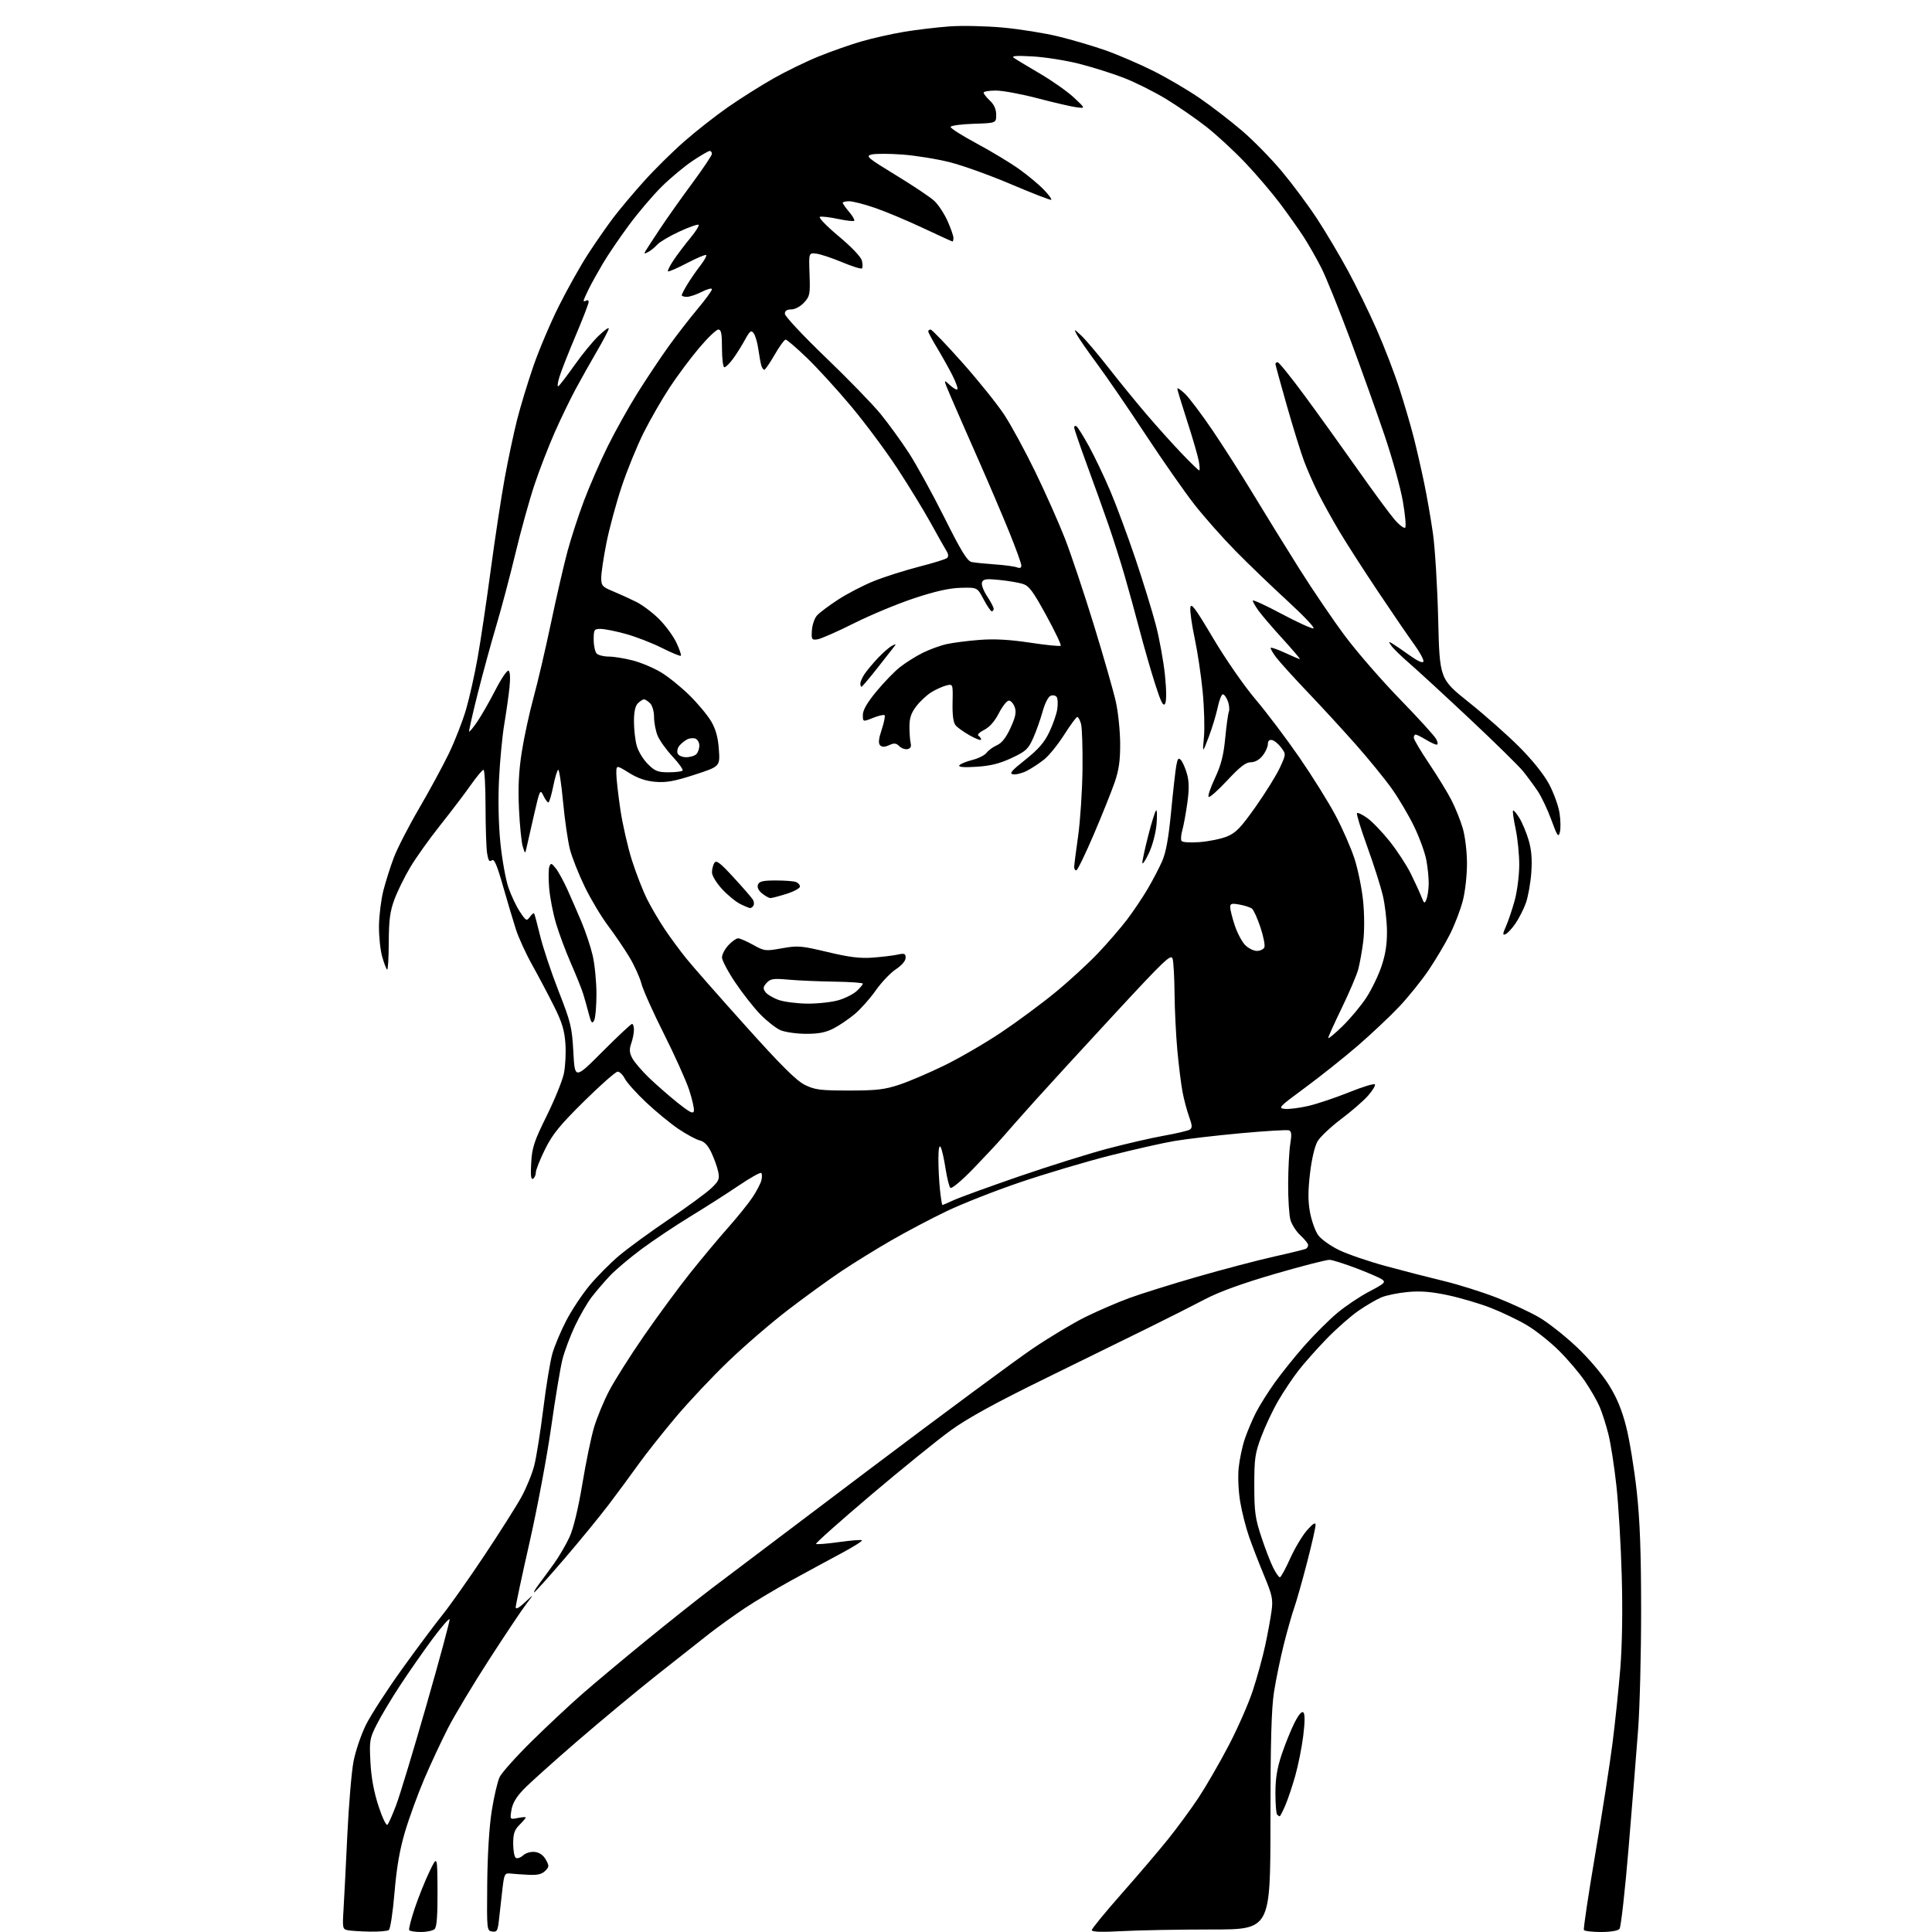 <?xml version="1.0" encoding="UTF-8" standalone="no"?>
<svg 
  version="1.1" 
  xmlns="http://www.w3.org/2000/svg" 
  xmlns:xlink="http://www.w3.org/1999/xlink" 
  xmlns:svg="http://www.w3.org/2000/svg"
  xmlns:rdf="http://www.w3.org/1999/02/22-rdf-syntax-ns#"
  xmlns:cc="http://creativecommons.org/ns#"
  xmlns:dc="http://purl.org/dc/elements/1.1/"
  viewBox="0 0 768 768"
  width="768"
  height="768"
>
<style>svg {background-color: white; }</style>"
<path stroke="none" fill="black" fill-rule="evenodd" d="M147.00,767.85C143.43,767.78 139.50,767.53 138.29,767.30C136.18,766.89 136.10,766.50 136.55,759.19C136.81,754.96 137.49,741.64 138.06,729.58C138.63,717.53 139.74,704.31 140.53,700.20C141.31,696.10 143.54,689.54 145.48,685.62C147.42,681.71 153.87,671.75 159.80,663.50C165.73,655.25 172.95,645.58 175.84,642.00C178.73,638.42 186.20,627.84 192.44,618.48C198.68,609.11 205.38,598.54 207.32,594.98C209.27,591.41 211.55,585.80 212.39,582.50C213.23,579.20 214.84,569.08 215.97,560.00C217.09,550.92 218.72,541.02 219.60,538.00C220.47,534.98 222.94,529.11 225.09,524.97C227.23,520.83 231.41,514.53 234.37,510.97C237.33,507.41 242.62,502.08 246.12,499.13C249.62,496.18 258.47,489.72 265.78,484.77C273.10,479.83 280.68,474.28 282.63,472.44C285.75,469.50 286.10,468.70 285.50,465.80C285.13,463.98 283.92,460.59 282.82,458.25C281.43,455.29 280.01,453.79 278.16,453.34C276.70,452.98 272.88,450.92 269.68,448.76C266.47,446.59 260.70,441.85 256.85,438.22C253.00,434.59 249.20,430.36 248.40,428.81C247.60,427.26 246.31,426.00 245.52,426.00C244.74,426.00 238.75,431.29 232.20,437.75C222.46,447.37 219.64,450.84 216.65,456.88C214.64,460.95 213.00,465.08 213.00,466.08C213.00,467.07 212.50,468.19 211.88,468.57C211.08,469.07 210.87,467.26 211.16,462.26C211.50,456.16 212.30,453.73 217.28,443.64C220.44,437.25 223.52,429.69 224.13,426.83C224.74,423.98 225.02,418.58 224.76,414.84C224.37,409.47 223.40,406.30 220.12,399.77C217.84,395.22 213.97,387.90 211.51,383.50C209.05,379.10 206.17,372.80 205.10,369.50C204.03,366.20 201.72,358.43 199.95,352.24C197.49,343.64 196.44,341.22 195.50,342.00C194.57,342.77 194.11,342.10 193.64,339.26C193.30,337.19 193.02,328.86 193.01,320.75C193.00,312.64 192.64,306.00 192.20,306.00C191.76,306.00 189.41,308.81 187.00,312.25C184.58,315.69 179.11,322.88 174.85,328.23C170.60,333.58 165.28,341.05 163.04,344.82C160.79,348.60 157.97,354.34 156.77,357.59C155.02,362.32 154.58,365.72 154.54,374.65C154.52,380.79 154.22,385.64 153.89,385.43C153.55,385.22 152.66,382.90 151.92,380.28C151.17,377.65 150.60,372.12 150.65,368.00C150.71,363.88 151.49,357.57 152.40,354.00C153.31,350.43 155.19,344.50 156.58,340.83C157.97,337.17 162.48,328.39 166.61,321.33C170.73,314.28 176.07,304.42 178.48,299.43C180.88,294.44 183.94,286.57 185.29,281.93C186.63,277.29 188.69,268.10 189.86,261.50C191.04,254.90 193.39,239.15 195.08,226.50C196.78,213.85 199.28,197.43 200.64,190.00C202.00,182.57 204.20,172.22 205.52,166.98C206.84,161.74 209.75,152.15 211.99,145.66C214.23,139.16 218.80,128.37 222.15,121.68C225.50,114.98 230.72,105.67 233.75,101.00C236.79,96.33 241.33,89.80 243.83,86.50C246.34,83.20 251.79,76.71 255.95,72.09C260.10,67.46 267.32,60.32 272.00,56.22C276.68,52.12 284.55,45.95 289.50,42.50C294.45,39.06 302.57,33.95 307.54,31.13C312.52,28.31 320.62,24.38 325.54,22.39C330.47,20.39 338.10,17.72 342.50,16.44C346.90,15.17 354.55,13.45 359.50,12.63C364.45,11.81 372.55,10.85 377.50,10.49C382.45,10.13 391.98,10.35 398.68,10.96C405.37,11.58 415.27,13.16 420.68,14.48C426.08,15.79 434.55,18.29 439.50,20.03C444.45,21.78 453.00,25.46 458.49,28.21C463.98,30.96 472.31,35.85 476.99,39.08C481.67,42.30 489.21,48.11 493.75,51.99C498.28,55.87 505.45,63.20 509.68,68.27C513.91,73.35 520.16,81.78 523.58,87.00C527.00,92.22 532.48,101.45 535.77,107.50C539.06,113.55 544.23,124.12 547.26,131.00C550.29,137.88 554.36,148.45 556.30,154.50C558.25,160.55 560.79,169.22 561.95,173.78C563.11,178.33 564.97,186.43 566.08,191.78C567.20,197.12 568.79,206.22 569.61,212.00C570.44,217.78 571.38,233.16 571.70,246.20C572.28,269.89 572.28,269.89 583.89,279.17C590.28,284.27 599.33,292.29 604.00,296.98C609.27,302.27 613.76,307.89 615.81,311.76C617.63,315.20 619.49,320.32 619.93,323.15C620.38,325.98 620.44,329.43 620.07,330.82C619.49,333.02 619.04,332.37 616.69,325.93C615.20,321.84 612.75,316.68 611.24,314.44C609.73,312.21 607.15,308.71 605.50,306.65C603.85,304.59 594.25,295.16 584.17,285.70C574.09,276.24 563.29,266.30 560.17,263.61C557.05,260.92 553.88,257.83 553.12,256.75C551.86,254.96 551.90,254.88 553.62,255.91C554.65,256.53 557.74,258.64 560.47,260.60C563.61,262.84 565.59,263.72 565.84,262.97C566.06,262.31 564.39,259.24 562.14,256.14C559.88,253.04 553.37,243.53 547.68,235.00C541.98,226.47 535.05,215.68 532.27,211.00C529.50,206.32 525.77,199.58 523.98,196.01C522.19,192.45 519.68,186.74 518.40,183.34C517.12,179.94 514.03,170.00 511.54,161.24C509.04,152.49 507.00,145.03 507.00,144.66C507.00,144.30 507.41,144.00 507.91,144.00C508.41,144.00 513.25,150.01 518.66,157.35C524.07,164.70 533.54,177.88 539.71,186.64C545.87,195.40 552.47,204.35 554.36,206.54C556.25,208.72 558.15,210.16 558.58,209.74C559.01,209.32 558.59,204.59 557.65,199.24C556.72,193.88 553.44,182.07 550.36,173.00C547.29,163.93 541.18,146.84 536.79,135.03C532.39,123.22 527.23,110.44 525.32,106.63C523.40,102.83 520.19,97.19 518.19,94.11C516.18,91.02 511.96,85.06 508.80,80.85C505.64,76.64 499.48,69.42 495.11,64.80C490.74,60.18 483.76,53.73 479.60,50.45C475.43,47.18 468.16,42.16 463.44,39.29C458.71,36.43 451.17,32.66 446.67,30.93C442.18,29.19 434.23,26.68 429.01,25.36C423.79,24.03 415.47,22.71 410.51,22.43C404.00,22.06 401.92,22.22 403.00,22.98C403.82,23.57 408.51,26.40 413.41,29.27C418.31,32.15 424.38,36.43 426.91,38.80C431.50,43.10 431.50,43.10 428.00,42.66C426.07,42.43 419.16,40.83 412.64,39.12C406.12,37.40 398.58,36.00 395.89,36.00C393.20,36.00 391.00,36.37 391.00,36.83C391.00,37.28 392.12,38.71 393.50,40.00C395.18,41.58 396.00,43.42 396.00,45.64C396.00,48.92 396.00,48.92 386.99,49.21C382.04,49.37 377.94,49.93 377.88,50.46C377.82,50.99 382.54,53.98 388.37,57.11C394.20,60.24 401.79,64.83 405.24,67.31C408.68,69.78 413.04,73.42 414.93,75.39C416.82,77.36 418.16,79.17 417.91,79.42C417.67,79.67 410.62,76.95 402.27,73.39C393.91,69.82 382.85,65.83 377.69,64.52C372.53,63.21 364.00,61.83 358.74,61.44C353.48,61.05 347.96,61.04 346.47,61.42C343.98,62.04 344.76,62.70 356.13,69.64C362.93,73.78 369.80,78.37 371.38,79.84C372.96,81.30 375.33,84.88 376.63,87.78C377.93,90.68 379.00,93.72 379.00,94.53C379.00,95.34 378.84,96.00 378.65,96.00C378.45,96.00 373.17,93.59 366.90,90.64C360.63,87.69 352.05,84.09 347.83,82.64C343.61,81.19 339.00,80.00 337.58,80.00C336.16,80.00 335.00,80.27 335.00,80.61C335.00,80.94 336.14,82.57 337.54,84.23C338.94,85.89 339.85,87.48 339.57,87.77C339.28,88.05 336.38,87.72 333.12,87.03C329.86,86.33 326.62,85.96 325.93,86.19C325.23,86.42 328.54,89.85 333.32,93.85C338.46,98.14 342.24,102.10 342.61,103.59C342.96,104.97 342.97,106.36 342.64,106.69C342.31,107.02 338.74,105.91 334.70,104.21C330.66,102.52 326.04,100.99 324.43,100.82C321.50,100.50 321.50,100.50 321.81,109.04C322.09,116.99 321.94,117.77 319.61,120.29C318.14,121.87 316.03,123.00 314.55,123.00C312.79,123.00 312.00,123.54 312.00,124.75C312.00,125.71 319.26,133.47 328.14,142.00C337.01,150.52 346.85,160.65 350.00,164.50C353.14,168.35 358.21,175.32 361.25,180.00C364.29,184.68 370.66,196.26 375.40,205.73C382.17,219.26 384.50,223.06 386.26,223.42C387.49,223.67 391.65,224.09 395.50,224.36C399.35,224.63 403.29,225.16 404.25,225.53C405.42,225.99 406.00,225.74 406.00,224.79C406.00,224.01 403.82,217.99 401.16,211.43C398.49,204.87 393.04,192.07 389.03,183.00C385.02,173.93 380.20,162.91 378.31,158.52C374.95,150.70 374.93,150.59 377.43,152.94C378.84,154.26 380.25,155.08 380.56,154.77C380.88,154.46 380.00,151.97 378.62,149.24C377.24,146.51 374.51,141.63 372.56,138.39C370.60,135.15 369.00,132.16 369.00,131.75C369.00,131.34 369.42,131.00 369.93,131.00C370.45,131.00 376.12,136.91 382.54,144.13C388.96,151.35 396.46,160.69 399.21,164.88C401.97,169.07 407.50,179.25 411.51,187.50C415.52,195.75 420.83,207.68 423.30,214.00C425.76,220.32 430.97,235.89 434.87,248.58C438.77,261.27 442.69,275.00 443.59,279.08C444.49,283.16 445.25,290.55 445.28,295.50C445.32,302.33 444.79,306.07 443.09,311.00C441.86,314.57 438.12,323.91 434.77,331.75C431.42,339.59 428.30,346.00 427.84,346.00C427.38,346.00 427.00,345.40 427.00,344.67C427.00,343.94 427.70,338.43 428.56,332.42C429.41,326.42 430.20,314.52 430.31,306.00C430.41,297.48 430.15,289.26 429.73,287.75C429.31,286.24 428.63,285.00 428.23,285.01C427.83,285.02 425.48,288.21 423.00,292.11C420.52,296.01 416.93,300.44 415.00,301.96C413.07,303.48 410.01,305.49 408.18,306.42C406.36,307.36 403.92,307.98 402.77,307.81C401.06,307.56 401.94,306.49 407.58,302.00C412.80,297.85 415.14,295.15 417.12,291.00C418.56,287.98 419.98,283.89 420.28,281.91C420.58,279.94 420.49,277.79 420.08,277.13C419.67,276.47 418.59,276.22 417.67,276.57C416.69,276.95 415.35,279.57 414.45,282.86C413.59,285.96 411.91,290.71 410.70,293.42C408.74,297.80 407.80,298.67 402.11,301.33C397.41,303.53 393.74,304.45 388.22,304.80C383.26,305.12 380.92,304.94 381.34,304.26C381.68,303.70 383.97,302.74 386.43,302.12C388.88,301.51 391.47,300.21 392.19,299.23C392.91,298.26 394.76,296.91 396.31,296.23C398.23,295.38 399.93,293.22 401.70,289.35C403.71,284.96 404.08,283.12 403.37,281.10C402.86,279.67 401.82,278.50 401.04,278.50C400.27,278.50 398.48,280.75 397.07,283.50C395.39,286.77 393.36,289.07 391.19,290.15C389.34,291.08 388.35,292.10 388.94,292.46C389.52,292.82 390.00,293.51 390.00,293.99C390.00,294.47 388.02,293.75 385.60,292.40C383.17,291.04 380.59,289.21 379.85,288.31C378.95,287.23 378.55,284.22 378.66,279.26C378.82,271.83 378.82,271.83 376.16,272.49C374.70,272.86 372.03,274.06 370.23,275.17C368.43,276.28 365.73,278.80 364.23,280.76C362.17,283.46 361.51,285.46 361.52,288.92C361.52,291.44 361.75,294.38 362.01,295.46C362.34,296.78 361.92,297.55 360.75,297.79C359.79,297.98 358.31,297.45 357.47,296.61C356.23,295.38 355.44,295.30 353.44,296.21C351.65,297.03 350.64,297.04 349.86,296.26C349.09,295.49 349.26,293.72 350.49,290.03C351.43,287.19 351.95,284.62 351.64,284.31C351.34,284.00 349.26,284.48 347.04,285.37C343.00,286.98 343.00,286.98 343.00,284.19C343.00,282.28 344.71,279.32 348.36,274.89C351.31,271.31 355.52,266.96 357.72,265.22C359.91,263.49 363.93,260.95 366.65,259.58C369.37,258.22 373.68,256.63 376.23,256.06C378.78,255.49 384.68,254.73 389.35,254.37C395.34,253.91 401.28,254.24 409.47,255.47C415.87,256.44 421.35,256.99 421.65,256.69C421.95,256.39 419.35,250.93 415.87,244.57C410.59,234.93 409.04,232.85 406.52,232.09C404.86,231.58 400.68,230.88 397.24,230.53C392.07,230.01 390.87,230.17 390.37,231.47C390.03,232.36 390.91,234.78 392.38,237.00C393.82,239.18 395.00,241.42 395.00,241.98C395.00,242.54 394.66,243.00 394.25,243.00C393.84,243.00 392.37,240.86 391.00,238.25C388.50,233.50 388.50,233.50 382.00,233.66C377.44,233.77 371.91,235.00 363.49,237.78C356.89,239.96 346.07,244.45 339.46,247.77C332.84,251.09 326.32,253.96 324.96,254.15C322.67,254.48 322.52,254.22 322.74,250.59C322.87,248.44 323.77,245.79 324.74,244.69C325.71,243.59 329.50,240.74 333.18,238.35C336.85,235.96 343.27,232.63 347.45,230.96C351.63,229.28 359.65,226.74 365.27,225.29C370.90,223.85 375.94,222.29 376.47,221.81C377.10,221.26 377.03,220.28 376.28,219.08C375.64,218.05 372.79,213.00 369.95,207.85C367.11,202.71 361.09,192.88 356.58,186.00C352.06,179.12 343.85,168.10 338.33,161.50C332.81,154.90 324.89,146.24 320.75,142.25C316.60,138.26 312.80,135.00 312.30,135.00C311.81,135.00 309.84,137.70 307.95,140.99C306.05,144.28 304.19,146.98 303.82,146.99C303.44,147.00 302.91,146.21 302.62,145.25C302.34,144.29 301.82,141.38 301.45,138.80C301.09,136.21 300.26,133.37 299.61,132.48C298.60,131.10 298.11,131.47 296.07,135.19C294.77,137.56 292.63,140.96 291.30,142.75C289.98,144.54 288.47,146.00 287.95,146.00C287.43,146.00 287.00,142.62 287.00,138.50C287.00,132.61 286.69,131.00 285.55,131.00C284.75,131.00 281.34,134.26 277.97,138.25C274.60,142.24 269.35,149.26 266.31,153.86C263.27,158.46 258.60,166.56 255.93,171.86C253.27,177.16 249.29,186.90 247.10,193.50C244.91,200.10 242.19,210.16 241.06,215.86C239.93,221.55 239.00,227.77 239.00,229.66C239.00,232.83 239.38,233.27 243.75,235.08C246.36,236.16 250.50,238.05 252.94,239.27C255.39,240.49 259.48,243.57 262.03,246.12C264.58,248.68 267.67,252.89 268.89,255.49C270.11,258.09 270.91,260.42 270.66,260.67C270.41,260.92 267.04,259.53 263.17,257.59C259.31,255.64 252.86,253.14 248.84,252.02C244.83,250.91 240.29,250.00 238.77,250.00C236.17,250.00 236.00,250.27 236.00,254.30C236.00,256.66 236.54,259.14 237.20,259.80C237.86,260.46 240.02,261.00 241.99,261.00C243.96,261.00 248.26,261.69 251.54,262.54C254.82,263.39 259.88,265.52 262.79,267.28C265.70,269.03 270.79,273.15 274.11,276.43C277.43,279.70 281.30,284.35 282.71,286.77C284.54,289.89 285.42,293.09 285.76,297.91C286.24,304.67 286.24,304.67 276.13,307.96C268.14,310.56 264.86,311.15 260.54,310.79C256.71,310.48 253.56,309.40 250.03,307.21C245.00,304.08 245.00,304.08 245.00,307.51C245.00,309.40 245.72,315.79 246.59,321.72C247.47,327.65 249.55,336.77 251.21,342.00C252.88,347.23 255.60,354.20 257.26,357.50C258.92,360.80 262.09,366.20 264.32,369.50C266.54,372.80 270.36,377.98 272.80,381.00C275.23,384.02 285.82,396.07 296.32,407.76C310.64,423.71 316.54,429.57 319.95,431.26C323.96,433.23 326.05,433.50 337.50,433.50C348.41,433.50 351.63,433.13 357.50,431.18C361.35,429.91 369.45,426.44 375.50,423.48C381.55,420.52 391.68,414.63 398.00,410.40C404.32,406.17 414.00,399.01 419.50,394.49C425.00,389.98 432.65,382.95 436.50,378.89C440.35,374.82 445.56,368.79 448.07,365.48C450.58,362.16 454.25,356.70 456.23,353.33C458.20,349.97 460.78,345.03 461.96,342.36C463.49,338.90 464.52,333.22 465.54,322.58C466.33,314.38 467.26,306.13 467.61,304.25C468.13,301.48 468.49,301.08 469.46,302.16C470.13,302.90 471.20,305.36 471.84,307.64C472.70,310.67 472.73,313.77 471.97,319.27C471.39,323.40 470.50,328.24 469.99,330.03C469.48,331.82 469.33,333.73 469.67,334.27C470.02,334.84 473.06,335.04 476.89,334.75C480.52,334.47 485.41,333.47 487.75,332.51C491.28,331.08 493.24,329.04 499.17,320.64C503.10,315.06 507.43,308.09 508.78,305.15C511.24,299.80 511.24,299.80 509.26,297.15C508.18,295.69 506.55,294.35 505.64,294.18C504.57,293.97 504.00,294.53 504.00,295.79C504.00,296.86 503.07,298.92 501.93,300.37C500.63,302.02 498.88,303.00 497.22,303.00C495.24,303.00 492.92,304.79 487.85,310.23C484.15,314.20 480.82,317.15 480.44,316.78C480.07,316.40 481.21,313.04 482.97,309.30C485.39,304.15 486.38,300.30 487.04,293.45C487.52,288.47 488.17,283.71 488.50,282.87C488.82,282.03 488.62,280.14 488.07,278.67C487.51,277.20 486.62,276.00 486.10,276.00C485.57,276.00 484.65,278.36 484.04,281.25C483.44,284.14 481.83,289.43 480.47,293.00C477.99,299.50 477.99,299.50 478.59,292.97C478.92,289.37 478.69,281.27 478.08,274.97C477.48,268.66 476.05,259.14 474.92,253.82C473.78,248.49 473.00,242.97 473.18,241.54C473.44,239.43 475.10,241.65 482.26,253.73C487.24,262.11 494.52,272.61 499.09,278.00C503.52,283.23 511.33,293.57 516.45,301.00C521.58,308.43 528.04,318.77 530.82,324.00C533.61,329.23 537.02,337.01 538.42,341.30C539.81,345.59 541.36,353.20 541.86,358.20C542.39,363.48 542.41,370.20 541.91,374.23C541.43,378.04 540.53,383.03 539.92,385.33C539.31,387.62 536.37,394.51 533.40,400.63C530.43,406.76 528.00,412.14 528.00,412.60C528.00,413.06 530.53,410.97 533.62,407.97C536.71,404.96 540.96,399.89 543.06,396.69C545.16,393.50 547.90,387.87 549.14,384.19C550.75,379.45 551.39,375.32 551.34,370.00C551.29,365.88 550.54,359.49 549.66,355.82C548.78,352.14 545.99,343.43 543.47,336.46C540.94,329.49 539.13,323.54 539.43,323.23C539.74,322.93 541.58,323.80 543.51,325.18C545.45,326.56 549.47,330.74 552.45,334.48C555.42,338.21 559.21,344.02 560.86,347.38C562.52,350.75 564.40,354.85 565.04,356.50C566.12,359.25 566.29,359.34 567.04,357.50C567.49,356.40 567.89,353.65 567.93,351.39C567.97,349.12 567.55,344.85 566.99,341.89C566.44,338.92 564.24,332.90 562.11,328.50C559.98,324.10 556.00,317.35 553.25,313.50C550.51,309.65 544.09,301.77 538.99,296.00C533.88,290.23 525.26,280.83 519.81,275.13C514.37,269.43 508.75,263.23 507.32,261.35C505.89,259.48 504.92,257.75 505.15,257.51C505.39,257.28 507.97,258.19 510.89,259.54C513.81,260.89 516.43,262.00 516.71,262.00C516.98,262.00 513.90,258.37 509.86,253.93C505.81,249.50 501.49,244.45 500.25,242.71C499.01,240.98 498.00,239.19 498.00,238.74C498.00,238.29 503.18,240.67 509.50,244.04C515.83,247.41 521.51,250.00 522.14,249.79C522.77,249.58 518.16,244.71 511.89,238.96C505.63,233.22 496.29,224.24 491.15,219.01C486.01,213.78 478.63,205.45 474.76,200.50C470.89,195.55 462.21,183.12 455.47,172.89C448.73,162.65 440.09,150.03 436.26,144.85C432.43,139.67 428.72,134.32 428.02,132.96C426.81,130.63 426.91,130.66 429.85,133.42C431.56,135.02 436.45,140.81 440.73,146.28C445.00,151.75 451.82,160.11 455.89,164.86C459.95,169.61 466.18,176.54 469.73,180.25C473.28,183.96 476.42,187.00 476.71,187.00C476.99,187.00 476.91,185.31 476.53,183.25C476.15,181.19 474.08,174.06 471.92,167.41C469.76,160.76 468.00,154.94 468.00,154.48C468.00,154.01 469.38,154.95 471.08,156.56C472.77,158.18 477.68,164.70 481.99,171.05C486.30,177.41 493.62,188.88 498.25,196.55C502.88,204.22 511.07,217.47 516.44,226.00C521.81,234.53 530.07,246.68 534.80,253.00C539.53,259.32 549.32,270.57 556.55,278.00C563.77,285.43 570.22,292.51 570.88,293.75C571.62,295.15 571.69,296.00 571.06,296.00C570.50,296.00 568.57,295.10 566.77,294.00C564.97,292.91 563.16,292.01 562.75,292.00C562.34,292.00 562.00,292.56 562.00,293.25C562.00,293.94 564.73,298.55 568.06,303.50C571.39,308.45 575.40,315.00 576.97,318.05C578.54,321.11 580.57,326.16 581.48,329.27C582.41,332.47 583.14,338.57 583.15,343.25C583.16,347.84 582.43,354.44 581.50,358.02C580.58,361.59 578.30,367.54 576.43,371.27C574.56,374.99 570.75,381.42 567.96,385.56C565.16,389.71 559.87,396.29 556.19,400.18C552.51,404.08 545.00,411.15 539.50,415.89C533.99,420.62 524.60,428.10 518.61,432.50C508.41,440.00 507.92,440.52 510.73,440.80C512.38,440.97 516.60,440.44 520.11,439.62C523.63,438.80 530.90,436.36 536.27,434.20C541.65,432.03 546.27,430.62 546.54,431.07C546.82,431.52 545.59,433.54 543.81,435.56C542.03,437.59 537.21,441.78 533.09,444.87C528.98,447.97 524.77,451.94 523.74,453.71C522.62,455.62 521.42,460.75 520.75,466.43C519.93,473.46 519.93,477.54 520.76,481.99C521.38,485.31 522.83,489.35 523.98,490.97C525.13,492.59 528.87,495.26 532.29,496.92C535.70,498.57 544.12,501.46 551.00,503.32C557.88,505.19 568.25,507.86 574.05,509.25C579.85,510.65 589.30,513.63 595.05,515.87C600.80,518.12 608.39,521.66 611.92,523.73C615.45,525.80 622.08,531.03 626.66,535.35C631.54,539.95 636.86,546.22 639.52,550.48C642.75,555.66 644.74,560.47 646.44,567.18C647.76,572.37 649.63,583.79 650.60,592.56C651.90,604.34 652.36,616.72 652.37,640.00C652.38,657.33 651.84,678.70 651.18,687.50C650.52,696.30 648.82,717.45 647.40,734.50C645.98,751.55 644.35,766.06 643.79,766.75C643.16,767.51 640.27,768.00 636.44,768.00C632.96,768.00 629.90,767.65 629.63,767.21C629.36,766.78 631.40,753.17 634.15,736.96C636.90,720.76 640.00,700.84 641.03,692.70C642.06,684.56 643.44,671.29 644.10,663.20C644.84,653.97 645.06,640.31 644.67,626.50C644.34,614.40 643.38,598.26 642.55,590.64C641.72,583.01 640.29,573.79 639.37,570.14C638.46,566.49 636.89,561.58 635.89,559.24C634.89,556.90 632.26,552.32 630.04,549.06C627.83,545.81 623.15,540.30 619.63,536.82C616.12,533.34 610.38,528.80 606.87,526.73C603.37,524.66 596.90,521.57 592.50,519.86C588.10,518.16 580.45,515.90 575.50,514.85C568.94,513.46 564.63,513.12 559.59,513.59C555.79,513.95 551.09,514.90 549.15,515.71C547.20,516.52 543.11,518.91 540.06,521.01C537.00,523.11 531.30,528.13 527.38,532.16C523.47,536.20 518.39,541.92 516.10,544.88C513.81,547.84 510.20,553.24 508.09,556.88C505.97,560.52 502.97,566.88 501.42,571.00C498.89,577.71 498.59,579.76 498.60,590.50C498.60,600.97 498.96,603.58 501.42,611.00C502.96,615.67 505.09,621.19 506.14,623.25C507.18,625.31 508.37,627.00 508.77,627.00C509.17,627.00 511.01,623.65 512.85,619.55C514.69,615.46 517.71,610.40 519.56,608.30C521.93,605.62 522.93,605.00 522.96,606.20C522.98,607.13 521.45,613.88 519.55,621.20C517.66,628.51 515.38,636.52 514.51,639.00C513.63,641.48 511.77,648.00 510.38,653.50C509.00,659.00 507.23,667.55 506.45,672.50C505.40,679.20 505.03,692.41 505.02,724.25C505.00,767.00 505.00,767.00 481.66,767.00C468.82,767.00 452.84,767.29 446.16,767.65C437.92,768.10 434.00,767.97 434.00,767.26C434.00,766.68 439.31,760.20 445.79,752.85C452.28,745.51 460.61,735.73 464.31,731.13C468.01,726.52 473.46,719.10 476.42,714.63C479.38,710.16 484.75,700.88 488.35,694.00C491.96,687.12 496.31,677.23 498.02,672.00C499.74,666.77 501.96,658.67 502.96,654.00C503.96,649.33 505.09,643.17 505.47,640.32C506.09,635.76 505.74,634.11 502.50,626.32C500.49,621.47 497.80,614.54 496.54,610.93C495.28,607.32 493.68,601.05 493.00,597.00C492.29,592.80 492.03,586.98 492.40,583.43C492.75,580.01 493.87,574.79 494.88,571.84C495.90,568.88 497.88,564.22 499.28,561.48C500.68,558.74 504.07,553.35 506.82,549.50C509.58,545.65 514.92,539.01 518.70,534.75C522.48,530.49 528.22,524.77 531.45,522.04C534.68,519.31 540.43,515.44 544.24,513.44C550.46,510.17 550.98,509.68 549.33,508.56C548.32,507.87 543.72,505.88 539.10,504.13C534.49,502.38 529.76,500.89 528.60,500.80C527.45,500.72 517.73,503.21 507.00,506.33C493.82,510.17 484.75,513.46 479.00,516.47C474.32,518.92 464.43,523.93 457.00,527.59C449.57,531.26 430.90,540.43 415.50,547.97C395.71,557.66 384.71,563.70 378.00,568.55C372.77,572.32 358.46,583.92 346.19,594.31C333.93,604.71 324.11,613.45 324.39,613.72C324.66,614.00 328.76,613.67 333.50,613.00C338.24,612.33 342.34,612.01 342.63,612.30C342.91,612.58 339.18,614.93 334.32,617.52C329.47,620.11 320.55,624.95 314.50,628.27C308.45,631.60 300.12,636.57 296.00,639.32C291.88,642.07 285.57,646.60 282.00,649.38C278.43,652.17 268.98,659.62 261.00,665.94C253.03,672.26 238.85,684.04 229.50,692.11C220.15,700.19 210.57,708.78 208.22,711.22C205.25,714.28 203.74,716.83 203.31,719.48C202.69,723.31 202.69,723.31 205.84,722.68C207.58,722.33 209.00,722.24 209.00,722.48C209.00,722.72 207.88,724.03 206.50,725.41C204.50,727.41 204.00,728.91 204.00,732.90C204.00,735.64 204.48,738.18 205.06,738.54C205.65,738.90 206.96,738.44 207.97,737.52C209.04,736.56 211.01,735.99 212.63,736.18C214.44,736.38 215.98,737.47 216.96,739.22C218.35,741.71 218.33,742.10 216.70,743.72C215.42,745.01 213.62,745.44 210.21,745.27C207.62,745.14 204.38,744.92 203.00,744.77C200.65,744.52 200.46,744.86 199.77,750.50C199.37,753.80 198.77,759.11 198.44,762.31C197.90,767.55 197.63,768.09 195.67,767.81C193.52,767.50 193.50,767.29 193.68,748.76C193.79,737.20 194.48,726.10 195.48,719.80C196.38,714.17 197.78,708.16 198.60,706.43C199.42,704.71 205.13,698.32 211.29,692.24C217.46,686.16 226.55,677.65 231.50,673.33C236.45,669.01 247.70,659.60 256.50,652.41C265.30,645.22 277.23,635.74 283.00,631.35C288.77,626.96 317.04,605.62 345.81,583.93C374.58,562.24 403.60,540.77 410.31,536.22C417.01,531.67 426.55,525.95 431.50,523.51C436.45,521.07 444.32,517.67 449.00,515.96C453.68,514.25 465.82,510.45 476.00,507.52C486.18,504.59 499.89,500.98 506.47,499.51C513.06,498.04 518.80,496.63 519.22,496.36C519.65,496.10 520.00,495.43 520.00,494.88C520.00,494.34 518.64,492.65 516.98,491.13C515.33,489.62 513.53,486.83 512.98,484.95C512.44,483.06 512.03,476.56 512.06,470.51C512.09,464.45 512.48,457.32 512.91,454.66C513.51,451.04 513.38,449.70 512.42,449.33C511.71,449.06 503.11,449.57 493.31,450.47C483.52,451.36 471.62,452.76 466.88,453.56C462.15,454.36 450.45,457.01 440.88,459.44C431.32,461.88 415.40,466.62 405.50,469.98C395.60,473.34 382.49,478.50 376.37,481.43C370.25,484.36 360.35,489.58 354.37,493.03C348.39,496.47 339.45,502.00 334.50,505.30C329.55,508.61 320.01,515.53 313.30,520.67C306.59,525.81 295.89,535.03 289.53,541.15C283.16,547.26 273.74,557.27 268.59,563.39C263.45,569.50 256.82,577.88 253.86,582.00C250.91,586.12 245.59,593.33 242.06,598.00C238.52,602.67 230.51,612.46 224.25,619.75C218.00,627.04 212.63,633.00 212.32,633.00C212.01,633.00 212.87,631.54 214.22,629.75C215.57,627.96 218.32,624.20 220.33,621.40C222.33,618.59 225.08,613.87 226.44,610.90C227.96,607.55 229.87,599.61 231.47,590.00C232.88,581.48 234.97,571.35 236.11,567.50C237.25,563.65 239.94,557.12 242.08,553.00C244.22,548.88 250.45,539.02 255.93,531.09C261.40,523.17 269.68,511.92 274.32,506.09C278.97,500.27 285.76,492.12 289.43,488.00C293.09,483.88 297.44,478.48 299.09,476.02C300.73,473.56 302.34,470.50 302.66,469.22C302.98,467.95 302.96,466.62 302.61,466.28C302.27,465.93 298.27,468.16 293.74,471.23C289.21,474.30 280.55,479.83 274.50,483.52C268.45,487.21 259.68,493.07 255.00,496.55C250.32,500.02 244.66,504.81 242.42,507.18C240.18,509.56 236.92,513.36 235.17,515.64C233.43,517.92 230.44,523.09 228.53,527.14C226.62,531.19 224.38,537.20 223.55,540.50C222.73,543.80 220.71,555.95 219.07,567.50C217.43,579.05 213.59,599.51 210.54,612.96C207.49,626.41 205.00,638.09 205.00,638.90C205.00,639.87 206.30,639.18 208.68,636.95C212.36,633.50 212.36,633.50 209.22,637.59C207.49,639.85 200.87,649.75 194.51,659.59C188.14,669.44 180.74,681.77 178.06,687.00C175.39,692.23 171.12,701.37 168.59,707.32C166.05,713.28 162.63,722.67 160.99,728.20C158.87,735.33 157.66,742.36 156.82,752.38C156.17,760.14 155.15,766.83 154.57,767.23C153.98,767.64 150.57,767.91 147.00,767.85zM167.36,768.00C165.03,768.00 162.91,767.66 162.66,767.25C162.41,766.84 163.41,762.90 164.89,758.50C166.37,754.10 168.99,747.58 170.71,744.00C173.84,737.50 173.84,737.50 173.92,751.55C173.97,761.24 173.63,765.97 172.80,766.80C172.14,767.46 169.69,768.00 167.36,768.00zM154.01,725.37C154.47,724.89 156.05,721.35 157.50,717.50C158.95,713.65 164.40,695.67 169.59,677.55C174.79,659.43 178.90,644.19 178.73,643.68C178.56,643.17 175.46,646.74 171.84,651.62C168.23,656.51 162.46,664.77 159.03,670.00C155.60,675.23 151.44,682.17 149.79,685.44C146.95,691.05 146.80,691.89 147.25,700.44C147.56,706.52 148.61,712.26 150.44,717.87C151.94,722.49 153.54,725.85 154.01,725.37zM508.70,722.00C508.50,722.00 508.03,721.70 507.67,721.33C507.30,720.97 507.00,717.11 507.00,712.76C507.00,706.97 507.67,702.85 509.51,697.37C510.89,693.25 513.18,687.61 514.59,684.82C516.25,681.54 517.50,680.10 518.13,680.73C518.76,681.36 518.73,684.63 518.06,690.01C517.49,694.57 516.08,701.67 514.92,705.77C513.77,709.87 511.99,715.20 510.95,717.61C509.92,720.03 508.91,722.00 508.70,722.00zM374.62,479.00C374.80,479.00 376.87,478.12 379.22,477.04C381.58,475.96 393.18,471.75 405.00,467.67C416.82,463.60 432.57,458.66 440.00,456.68C447.43,454.71 457.57,452.37 462.55,451.48C467.53,450.59 472.20,449.50 472.93,449.05C474.02,448.37 473.97,447.45 472.67,443.86C471.80,441.46 470.63,437.02 470.06,434.00C469.49,430.98 468.57,423.55 468.01,417.50C467.46,411.45 466.96,401.32 466.90,395.00C466.85,388.68 466.50,382.45 466.14,381.16C465.55,379.07 463.12,381.38 442.96,403.16C430.57,416.55 416.40,432.00 411.47,437.50C406.53,443.00 400.75,449.53 398.62,452.00C396.48,454.48 391.11,460.22 386.69,464.78C382.15,469.45 378.27,472.67 377.78,472.18C377.31,471.71 376.44,468.21 375.85,464.41C375.27,460.61 374.40,456.82 373.93,456.00C373.37,455.03 373.05,456.67 373.03,460.60C373.01,463.96 373.29,469.47 373.64,472.85C374.00,476.23 374.43,479.00 374.62,479.00zM275.83,441.62C276.01,440.71 275.16,436.94 273.94,433.23C272.72,429.53 268.21,419.52 263.93,411.00C259.64,402.48 255.61,393.48 254.97,391.00C254.33,388.52 252.19,383.80 250.21,380.50C248.23,377.20 244.41,371.57 241.72,368.00C239.03,364.43 234.85,357.45 232.45,352.50C230.04,347.55 227.39,340.85 226.56,337.62C225.73,334.39 224.50,325.95 223.84,318.87C223.17,311.79 222.31,306.00 221.92,306.00C221.54,306.00 220.64,308.93 219.93,312.50C219.21,316.07 218.34,319.00 217.98,319.00C217.62,319.00 216.72,317.76 215.99,316.25C214.71,313.61 214.57,313.91 212.26,324.00C210.94,329.77 209.60,335.62 209.30,337.00C208.74,339.50 208.74,339.50 207.80,336.50C207.28,334.85 206.60,328.10 206.30,321.50C205.90,312.86 206.22,306.53 207.41,298.91C208.33,293.08 210.42,283.41 212.06,277.41C213.71,271.41 216.85,257.95 219.05,247.50C221.25,237.05 224.21,224.22 225.63,219.00C227.04,213.78 229.98,204.78 232.16,199.00C234.34,193.22 238.56,183.55 241.54,177.50C244.52,171.45 249.93,161.78 253.56,156.00C257.19,150.22 262.71,141.95 265.83,137.62C268.95,133.28 274.09,126.64 277.25,122.87C280.41,119.10 283.00,115.55 283.00,114.99C283.00,114.42 281.22,114.87 279.04,115.98C276.86,117.09 274.16,118.00 273.04,118.00C271.92,118.00 271.00,117.72 271.00,117.37C271.00,117.02 271.98,115.11 273.18,113.12C274.38,111.13 276.68,107.79 278.30,105.70C279.92,103.62 281.01,101.67 280.72,101.39C280.43,101.10 277.00,102.54 273.09,104.59C269.18,106.64 265.78,108.11 265.53,107.86C265.28,107.62 266.30,105.60 267.79,103.38C269.28,101.16 272.25,97.24 274.39,94.65C276.53,92.06 278.02,89.69 277.70,89.37C277.38,89.05 273.96,90.24 270.10,92.03C266.23,93.81 262.27,96.15 261.30,97.22C260.32,98.30 258.68,99.64 257.64,100.19C256.16,100.98 255.93,100.91 256.56,99.85C256.99,99.11 259.59,95.12 262.32,91.00C265.05,86.88 270.82,78.73 275.14,72.89C279.46,67.05 283.00,61.77 283.00,61.14C283.00,60.51 282.60,60.00 282.11,60.00C281.63,60.00 278.57,61.78 275.31,63.95C272.06,66.12 266.53,70.73 263.02,74.20C259.52,77.66 253.66,84.55 250.01,89.50C246.35,94.45 241.76,101.20 239.80,104.50C237.84,107.80 235.28,112.39 234.12,114.71C232.95,117.03 232.00,119.19 232.00,119.52C232.00,119.85 232.45,119.84 233.00,119.50C233.55,119.16 234.00,119.41 234.00,120.05C234.00,120.69 231.69,126.67 228.86,133.35C226.03,140.03 223.12,147.43 222.39,149.79C221.67,152.14 221.47,153.83 221.96,153.52C222.45,153.22 225.31,149.49 228.32,145.24C231.32,140.98 235.63,135.72 237.89,133.55C240.15,131.37 242.00,130.03 242.00,130.57C242.00,131.11 239.91,135.14 237.34,139.52C234.78,143.91 230.94,150.75 228.80,154.71C226.67,158.68 222.93,166.40 220.51,171.88C218.08,177.36 214.46,186.71 212.47,192.67C210.47,198.63 207.06,210.93 204.89,220.00C202.71,229.07 199.31,241.90 197.34,248.50C195.36,255.10 192.04,267.25 189.95,275.50C187.87,283.75 186.31,290.64 186.49,290.82C186.66,291.00 188.14,289.20 189.76,286.82C191.39,284.44 194.62,278.79 196.95,274.25C199.28,269.71 201.63,266.27 202.18,266.61C202.78,266.98 202.91,269.64 202.52,273.36C202.16,276.74 201.22,283.32 200.44,288.00C199.65,292.68 198.72,302.57 198.36,310.00C197.97,318.33 198.19,328.03 198.94,335.32C199.61,341.83 201.04,349.70 202.11,352.82C203.18,355.94 205.23,360.27 206.66,362.43C209.10,366.11 209.35,366.24 210.62,364.50C211.37,363.48 212.13,362.84 212.31,363.07C212.50,363.31 213.58,367.32 214.71,372.00C215.84,376.68 219.14,386.57 222.05,394.00C226.94,406.48 227.38,408.32 227.92,418.27C228.50,429.05 228.50,429.05 239.50,418.03C245.55,411.98 250.84,407.01 251.25,407.01C251.66,407.00 252.00,408.06 252.00,409.35C252.00,410.64 251.52,413.08 250.93,414.77C250.10,417.16 250.19,418.46 251.35,420.67C252.17,422.22 255.24,425.79 258.17,428.60C261.10,431.40 266.20,435.84 269.50,438.48C274.19,442.22 275.57,442.90 275.83,441.62zM320.29,410.96C316.56,410.94 312.02,410.28 310.22,409.50C308.42,408.71 304.82,405.88 302.22,403.21C299.62,400.53 295.14,394.82 292.25,390.52C289.36,386.21 287.00,381.74 287.00,380.58C287.00,379.43 288.14,377.25 289.54,375.74C290.94,374.23 292.68,373.00 293.41,373.00C294.15,373.00 296.83,374.17 299.38,375.59C303.86,378.09 304.24,378.14 310.83,376.96C317.16,375.83 318.47,375.94 328.97,378.45C337.55,380.50 341.88,381.04 346.89,380.67C350.53,380.40 354.96,379.87 356.75,379.48C359.56,378.87 360.00,379.04 360.00,380.75C360.00,381.95 358.45,383.76 356.10,385.31C353.96,386.73 350.36,390.52 348.11,393.73C345.86,396.94 342.09,401.18 339.72,403.15C337.36,405.12 333.55,407.70 331.26,408.87C328.17,410.44 325.30,410.99 320.29,410.96zM236.15,405.70C235.37,407.10 234.98,406.60 234.04,402.96C233.41,400.51 232.40,396.93 231.80,395.00C231.20,393.07 229.01,387.63 226.94,382.91C224.87,378.18 222.21,371.06 221.03,367.08C219.84,363.11 218.61,356.77 218.30,353.01C217.98,349.24 218.02,345.40 218.38,344.46C218.95,342.97 219.26,343.06 220.95,345.21C222.01,346.55 224.07,350.32 225.54,353.58C227.01,356.83 229.54,362.65 231.17,366.50C232.79,370.35 234.79,376.35 235.60,379.83C236.41,383.31 237.09,390.17 237.10,395.07C237.10,399.97 236.68,404.75 236.15,405.70zM321.09,398.96C325.27,398.98 330.83,398.35 333.46,397.56C336.09,396.77 339.31,395.12 340.62,393.89C341.93,392.66 343.00,391.37 343.00,391.02C343.00,390.67 337.94,390.31 331.75,390.22C325.56,390.13 317.35,389.78 313.49,389.43C307.38,388.89 306.26,389.06 304.75,390.72C303.32,392.30 303.24,392.94 304.27,394.36C304.96,395.30 307.32,396.71 309.51,397.49C311.71,398.27 316.92,398.93 321.09,398.96zM499.64,378.00C500.97,378.00 502.32,377.34 502.62,376.54C502.93,375.73 502.22,372.16 501.04,368.61C499.85,365.06 498.35,361.73 497.69,361.21C497.04,360.69 494.81,359.96 492.75,359.59C489.55,359.01 489.00,359.17 489.03,360.70C489.04,361.69 489.86,364.91 490.84,367.86C491.81,370.81 493.65,374.30 494.91,375.61C496.18,376.93 498.30,378.00 499.64,378.00zM598.42,371.39C597.27,371.84 597.31,371.24 598.65,368.22C599.56,366.17 601.11,361.57 602.10,358.00C603.08,354.43 603.90,348.12 603.92,344.00C603.95,339.88 603.30,333.38 602.50,329.57C601.69,325.76 601.22,322.44 601.46,322.21C601.70,321.97 602.83,323.29 603.97,325.14C605.11,326.99 606.77,330.95 607.65,333.95C608.80,337.84 609.10,341.56 608.71,346.95C608.41,351.10 607.43,356.52 606.54,359.00C605.65,361.48 603.77,365.15 602.37,367.18C600.98,369.20 599.19,371.10 598.42,371.39zM298.19,360.98C297.81,360.96 296.05,360.24 294.27,359.36C292.50,358.49 289.23,355.81 287.02,353.41C284.76,350.95 283.01,348.05 283.02,346.77C283.02,345.52 283.46,343.82 283.98,343.00C284.74,341.79 286.25,342.94 291.71,348.90C295.45,352.96 298.86,356.90 299.30,357.65C299.75,358.40 299.83,359.46 299.50,360.01C299.16,360.55 298.57,360.99 298.19,360.98zM306.27,357.00C305.69,357.00 304.20,356.17 302.94,355.16C301.49,353.98 300.90,352.72 301.30,351.66C301.80,350.35 303.31,350.00 308.39,350.00C311.93,350.00 315.55,350.27 316.42,350.61C317.29,350.94 318.00,351.76 318.00,352.42C318.00,353.09 315.60,354.39 312.66,355.32C309.73,356.24 306.85,357.00 306.27,357.00zM456.69,339.17C455.30,342.10 454.14,343.82 454.10,343.00C454.07,342.18 455.12,337.30 456.44,332.17C457.75,327.03 459.16,322.53 459.55,322.17C459.95,321.80 460.03,324.28 459.74,327.67C459.43,331.19 458.12,336.14 456.69,339.17zM265.73,307.00C268.45,307.00 270.96,306.70 271.32,306.34C271.68,305.98 269.93,303.50 267.43,300.82C264.93,298.15 262.23,294.41 261.44,292.51C260.65,290.62 260.00,287.28 260.00,285.10C260.00,282.84 259.33,280.47 258.43,279.57C257.56,278.71 256.47,278.00 256.00,278.00C255.53,278.00 254.44,278.71 253.57,279.57C252.51,280.63 252.00,282.99 252.01,286.82C252.01,289.94 252.51,294.28 253.11,296.45C253.71,298.63 255.69,301.89 257.50,303.70C260.34,306.54 261.49,307.00 265.73,307.00zM272.77,301.00C274.33,301.00 276.14,300.46 276.80,299.80C277.46,299.14 278.00,297.61 278.00,296.41C278.00,295.20 277.29,293.94 276.43,293.61C275.56,293.28 274.06,293.43 273.10,293.95C272.13,294.47 270.76,295.58 270.06,296.43C269.35,297.28 269.04,298.66 269.36,299.49C269.69,300.34 271.16,301.00 272.77,301.00zM463.15,279.70C462.43,280.99 461.51,279.19 459.19,271.94C457.53,266.75 454.75,257.10 453.02,250.50C451.29,243.90 448.56,234.00 446.96,228.50C445.36,223.00 442.50,214.00 440.59,208.50C438.68,203.00 434.85,192.30 432.06,184.73C429.28,177.16 427.00,170.50 427.00,169.92C427.00,169.35 427.41,169.14 427.91,169.45C428.41,169.76 430.66,173.36 432.91,177.45C435.15,181.54 438.96,189.53 441.36,195.19C443.77,200.86 448.24,212.93 451.31,222.00C454.37,231.07 458.05,243.00 459.48,248.50C460.91,254.00 462.52,262.90 463.08,268.27C463.70,274.34 463.73,278.67 463.15,279.70zM342.46,273.00C342.21,273.00 342.00,272.43 342.00,271.72C342.00,271.02 342.74,269.33 343.65,267.97C344.56,266.61 346.92,263.78 348.90,261.67C350.88,259.56 353.40,257.35 354.50,256.76C356.16,255.86 356.32,255.91 355.41,257.09C354.82,257.86 351.76,261.76 348.62,265.75C345.48,269.74 342.71,273.00 342.46,273.00z" />

</svg>